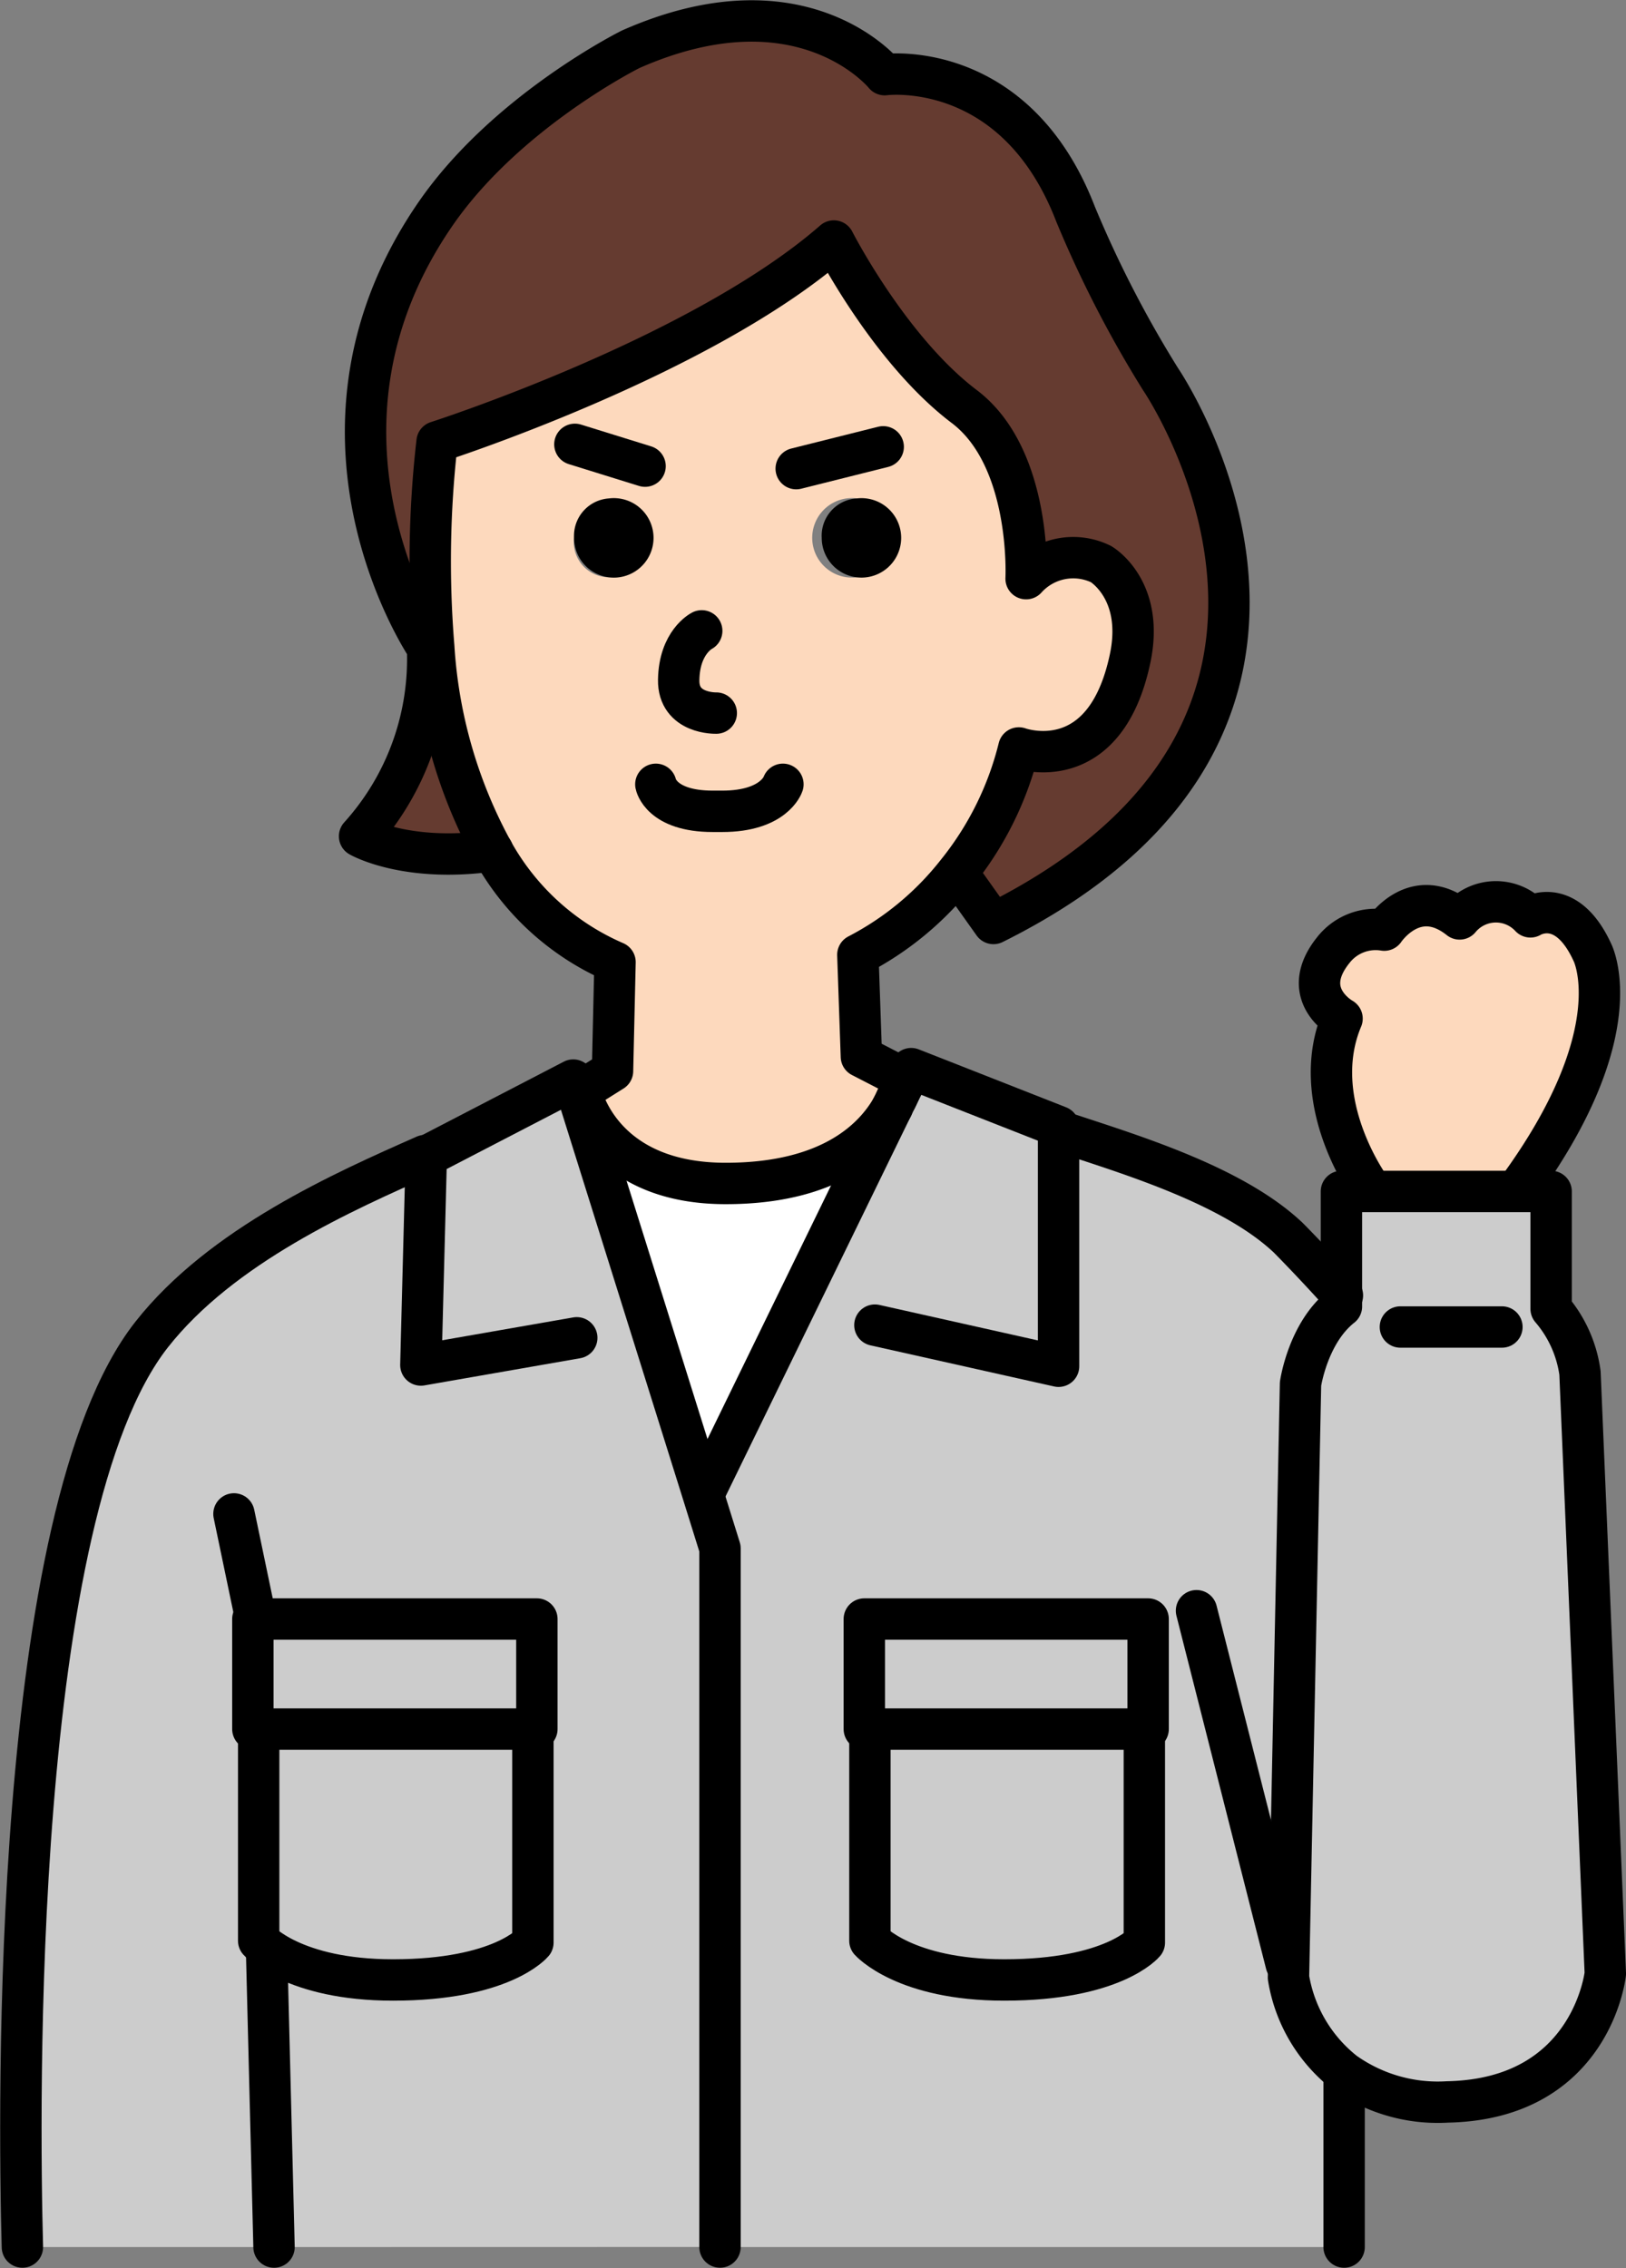 <svg xmlns="http://www.w3.org/2000/svg" width="105.344" height="146.911" viewBox="0 0 105.344 146.911">
  <rect x="0" y="0" width="105.344" height="146.911" fill="#808080" stroke="none"/>
  <defs>
    <style>
      .cls-1 {
        fill: #653b30;
      }

      .cls-2 {
        fill: #fdd9bd;
      }

      .cls-3 {
        fill: #ccc;
      }

      .cls-4 {
        fill: #fff;
      }

      .cls-10, .cls-11, .cls-12, .cls-13, .cls-14, .cls-15, .cls-16, .cls-17, .cls-5, .cls-6, .cls-7, .cls-8, .cls-9 {
        fill: none;
        stroke: #000;
        stroke-linecap: round;
        stroke-linejoin: round;
      }

      .cls-5 {
        stroke-width: 2.681px;
      }

      .cls-6 {
        stroke-width: 2.681px;
      }

      .cls-7 {
        stroke-width: 2.681px;
      }

      .cls-8 {
        stroke-width: 2.681px;
      }

      .cls-9 {
        stroke-width: 2.681px;
      }

      .cls-10 {
        stroke-width: 2.681px;
      }

      .cls-11 {
        stroke-width: 2.681px;
      }

      .cls-12 {
        stroke-width: 2.681px;
      }

      .cls-13 {
        stroke-width: 2.681px;
      }

      .cls-14 {
        stroke-width: 2.681px;
      }

      .cls-15 {
        stroke-width: 2.681px;
      }

      .cls-16 {
        stroke-width: 2.681px;
      }

      .cls-17 {
        stroke-width: 2.681px;
      }
    </style>
  </defs>
  <g id="アートワーク_14" data-name="アートワーク 14" transform="translate(52.678 73.447)">
    <g id="グループ_47356" data-name="グループ 47356" transform="translate(-51.325 -72.089)">
      <g id="グループ_47355" data-name="グループ 47355">
        <g id="グループ_47354" data-name="グループ 47354">
          <g id="グループ_47352" data-name="グループ 47352" transform="translate(0 0)">
            <path id="パス_483233" data-name="パス 483233" class="cls-1" d="M137.748,239.188a31.616,31.616,0,0,0,3.807,13.2c-5.623.794-8.609-.942-8.609-.942a17.1,17.1,0,0,0,4.4-12.214Z" transform="translate(-111.003 -198.639)"/>
            <path id="パス_483234" data-name="パス 483234" class="cls-1" d="M139.776,34.913a67.846,67.846,0,0,0-.215,13.29l-.4.04-.013-.013c-.363-.551-9.187-14.083.592-28.167,4.6-6.6,12.577-10.573,12.577-10.573,11.165-4.937,16.464,1.641,16.464,1.641s8.461-1.13,12.375,9.053a73.407,73.407,0,0,0,5.488,10.653s15.267,22.3-10.815,35.269l-2.314-3.255-.04-.04a20.805,20.805,0,0,0,4-8.071s5.555,2.045,7.21-5.8c.942-4.466-1.883-6.107-1.883-6.107a4.106,4.106,0,0,0-4.856.942s.4-7.8-3.995-11.138c-4.856-3.672-8.461-10.734-8.461-10.734C156.859,29.438,139.776,34.913,139.776,34.913Z" transform="translate(-112.816 -7.653)"/>
            <path id="パス_483235" data-name="パス 483235" class="cls-2" d="M186.689,105.7a2.575,2.575,0,1,0,2.26,2.556A2.429,2.429,0,0,0,186.689,105.7ZM172.9,108.254a2.283,2.283,0,1,0-2.273,2.556A2.429,2.429,0,0,0,172.9,108.254Zm-9.819,20.271a31.616,31.616,0,0,1-3.807-13.2,67.847,67.847,0,0,1,.215-13.29s17.083-5.475,25.705-13.007c0,0,3.6,7.062,8.461,10.734,4.4,3.336,3.995,11.138,3.995,11.138a4.106,4.106,0,0,1,4.856-.942s2.825,1.641,1.883,6.107c-1.654,7.842-7.21,5.8-7.21,5.8a20.805,20.805,0,0,1-4,8.071,19.677,19.677,0,0,1-6.43,5.327l.229,6.591,2.717,1.4a5.361,5.361,0,0,1-.444,1.318l-.269.551c-1.13,2.018-3.941,4.95-10.8,4.95-7.721,0-9.228-5.259-9.389-5.918a.238.238,0,0,1-.013-.067l2.071-1.3.161-7.048A16.575,16.575,0,0,1,163.082,128.525Z" transform="translate(-132.531 -74.78)"/>
            <path id="パス_483236" data-name="パス 483236" class="cls-3" d="M486.88,499.466a10.448,10.448,0,0,1-6.685-1.91,9.836,9.836,0,0,1-3.618-6.147l.78-38.443s.471-3.3,2.65-5.017V440.5h13.586v7.6a8.052,8.052,0,0,1,1.87,4.156l1.641,38.9S496.242,499.278,486.88,499.466Z" transform="translate(-394.452 -364.691)"/>
            <path id="パス_483237" data-name="パス 483237" class="cls-2" d="M497.134,334.437a3.051,3.051,0,0,1,4.587-.134s2.287-1.439,4.008,2.287c0,0,2.69,5.138-4.91,15.455v.04H491.39v-.148s-4.156-5.6-1.87-11.043c0,0-2.865-1.574-.565-4.439a3.477,3.477,0,0,1,3.3-1.291S494.255,332.151,497.134,334.437Z" transform="translate(-403.926 -276.28)"/>
            <path id="パス_483238" data-name="パス 483238" class="cls-3" d="M339.517,639.534v13.64s-1.991,2.421-9.08,2.421c-6.456,0-8.7-2.542-8.7-2.542V639.346h17.782Z" transform="translate(-266.729 -528.716)"/>
            <path id="パス_483239" data-name="パス 483239" class="cls-3" d="M279.5,454.128c7.089,0,9.08-2.421,9.08-2.421V437.879h.242V430.75H270.435v7.129h.363v13.707S273.044,454.128,279.5,454.128Zm-19.464-31.489,12.214-25.046.269-.551.955-1.937,9.55,3.753v.323h.161c4.318,1.439,11.044,3.416,14.7,6.86,0,0,1.48,1.479,3.457,3.672v.794c-2.179,1.722-2.65,5.017-2.65,5.017l-.78,38.443a9.836,9.836,0,0,0,3.618,6.147l-.013.027v11.286H261.086v-45.25l-1.1-3.524Z" transform="translate(-215.792 -327.249)"/>
            <path id="パス_483240" data-name="パス 483240" class="cls-3" d="M320.024,605.768h-.363v-7.129h18.388v7.129H320.024Z" transform="translate(-265.018 -495.138)"/>
            <path id="パス_483241" data-name="パス 483241" d="M306.189,184.2a2.573,2.573,0,1,1-2.273,2.556A2.419,2.419,0,0,1,306.189,184.2Z" transform="translate(-252.031 -153.277)"/>
            <path id="パス_483242" data-name="パス 483242" d="M214.547,184.2a2.575,2.575,0,1,1-2.26,2.556A2.429,2.429,0,0,1,214.547,184.2Z" transform="translate(-176.449 -153.277)"/>
            <path id="パス_483243" data-name="パス 483243" class="cls-4" d="M213.731,403.783c.161.659,1.668,5.918,9.389,5.918,6.86,0,9.671-2.932,10.8-4.95L221.708,429.8l-.054.013-8.138-25.961Z" transform="translate(-177.463 -334.408)"/>
            <path id="パス_483244" data-name="パス 483244" class="cls-3" d="M113.388,639.534v13.64s-1.991,2.421-9.066,2.421c-6.47,0-8.7-2.542-8.7-2.542V639.346h17.769Z" transform="translate(-80.213 -528.716)"/>
            <path id="パス_483245" data-name="パス 483245" class="cls-3" d="M24.054,474.91H7.751c-.242-8.959-.74-47.483,8.367-59.091,4.546-5.784,12.5-9.295,17.715-11.6l.081.04,9.523-4.937.269.847,8.138,25.961,1.1,3.524v45.25Zm-1-19.841s2.233,2.542,8.7,2.542c7.075,0,9.066-2.421,9.066-2.421V441.363h.256v-7.129h-18.4v7.129h.377Z" transform="translate(-7.653 -330.733)"/>
            <path id="パス_483246" data-name="パス 483246" class="cls-3" d="M93.845,605.768h-.377v-7.129h18.4v7.129H93.845Z" transform="translate(-78.439 -495.138)"/>
          </g>
          <g id="グループ_47353" data-name="グループ 47353">
            <path id="パス_483247" data-name="パス 483247" class="cls-5" d="M253.429,238.524s-2.475.081-2.435-2.152c.04-2.448,1.493-3.174,1.493-3.174" transform="translate(-208.377 -193.697)"/>
            <path id="パス_483248" data-name="パス 483248" class="cls-6" d="M189.258,144.572a5.361,5.361,0,0,0,.444-1.318l-2.717-1.4-.229-6.591a19.677,19.677,0,0,0,6.43-5.327,20.805,20.805,0,0,0,4-8.071s5.555,2.045,7.21-5.8c.941-4.466-1.883-6.107-1.883-6.107a4.106,4.106,0,0,0-4.856.942s.4-7.8-3.995-11.138C188.8,96.094,185.2,89.032,185.2,89.032c-8.622,7.533-25.705,13.007-25.705,13.007a67.847,67.847,0,0,0-.215,13.29,31.616,31.616,0,0,0,3.807,13.2,16.575,16.575,0,0,0,7.936,7.21l-.161,7.048-2.071,1.3a.238.238,0,0,0,.013.067c.161.659,1.668,5.918,9.389,5.918,6.86,0,9.671-2.932,10.8-4.95" transform="translate(-132.531 -74.78)"/>
            <path id="パス_483249" data-name="パス 483249" class="cls-7" d="M392.473,418.376c4.318,1.439,11.043,3.417,14.7,6.86,0,0,1.48,1.48,3.457,3.672a.359.359,0,0,0,.067.081" transform="translate(-325.079 -346.445)"/>
            <path id="パス_483250" data-name="パス 483250" class="cls-8" d="M250.78,289.956s-.565,1.749-3.928,1.749h-.619c-3.363,0-3.686-1.749-3.686-1.749" transform="translate(-201.41 -240.516)"/>
            <line id="線_793" data-name="線 793" class="cls-9" y1="1.412" x2="5.636" transform="translate(50.231 27.582)"/>
            <line id="線_794" data-name="線 794" class="cls-9" x2="4.547" y2="1.412" transform="translate(35.892 27.421)"/>
            <path id="パス_483251" data-name="パス 483251" class="cls-10" d="M480.194,497.556a9.836,9.836,0,0,1-3.618-6.147l.78-38.443s.471-3.3,2.65-5.017V440.5h13.586v7.6a8.052,8.052,0,0,1,1.87,4.156l1.641,38.9s-.861,8.124-10.223,8.313A10.448,10.448,0,0,1,480.194,497.556Z" transform="translate(-394.452 -364.691)"/>
            <path id="パス_483252" data-name="パス 483252" class="cls-11" d="M491.39,351.937s-4.156-5.6-1.87-11.043c0,0-2.865-1.574-.565-4.439a3.477,3.477,0,0,1,3.3-1.291s2-3.013,4.883-.726a3.051,3.051,0,0,1,4.587-.134s2.287-1.439,4.008,2.287c0,0,2.69,5.138-4.91,15.455" transform="translate(-403.926 -276.28)"/>
            <line id="線_795" data-name="線 795" class="cls-9" y2="11.286" transform="translate(85.728 132.892)"/>
            <line id="線_796" data-name="線 796" class="cls-9" x2="5.811" y2="22.88" transform="translate(76.165 102.963)"/>
            <line id="線_797" data-name="線 797" class="cls-9" x2="6.578" transform="translate(89.374 84.588)"/>
            <path id="パス_483253" data-name="パス 483253" class="cls-9" d="M7.751,497.971c-.242-8.959-.74-47.483,8.367-59.091,4.546-5.784,12.5-9.295,17.715-11.6" transform="translate(-7.653 -353.794)"/>
            <line id="線_798" data-name="線 798" class="cls-9" x2="1.399" y2="6.699" transform="translate(13.805 96.694)"/>
            <line id="線_799" data-name="線 799" class="cls-9" x2="0.484" y2="19.276" transform="translate(15.917 124.902)"/>
            <path id="パス_483254" data-name="パス 483254" class="cls-12" d="M171.7,62.851l2.314,3.255c26.082-12.967,10.815-35.269,10.815-35.269a73.408,73.408,0,0,1-5.488-10.653c-3.914-10.183-12.375-9.053-12.375-9.053s-5.3-6.578-16.464-1.641c0,0-7.977,3.968-12.577,10.573-9.779,14.083-.955,27.615-.592,28.167l.013.013a17.1,17.1,0,0,1-4.4,12.214s2.986,1.735,8.609.942h.013" transform="translate(-111.003 -7.653)"/>
            <path id="パス_483255" data-name="パス 483255" class="cls-12" d="M174.987,474.91V429.66l-1.1-3.524-8.138-25.961-.269-.847-9.523,4.937-.35,13.518,10.1-1.762" transform="translate(-129.693 -330.733)"/>
            <path id="パス_483256" data-name="パス 483256" class="cls-13" d="M260.29,422.638,272.5,397.592l.269-.552.955-1.937,9.55,3.753v15.523l-11.9-2.663" transform="translate(-216.045 -327.249)"/>
            <path id="パス_483257" data-name="パス 483257" class="cls-14" d="M320.024,605.768h-.363v-7.129h18.388v7.129H320.024Z" transform="translate(-265.018 -495.138)"/>
            <path id="パス_483258" data-name="パス 483258" class="cls-15" d="M321.735,639.116v13.747s2.246,2.542,8.7,2.542c7.089,0,9.08-2.421,9.08-2.421v-13.64" transform="translate(-266.729 -528.526)"/>
            <path id="パス_483259" data-name="パス 483259" class="cls-16" d="M93.845,605.768h-.377v-7.129h18.4v7.129H93.845Z" transform="translate(-78.439 -495.138)"/>
            <path id="パス_483260" data-name="パス 483260" class="cls-17" d="M95.619,639.116v13.747s2.233,2.542,8.7,2.542c7.075,0,9.066-2.421,9.066-2.421v-13.64" transform="translate(-80.213 -528.526)"/>
          </g>
        </g>
      </g>
    </g>
  </g>
</svg>
